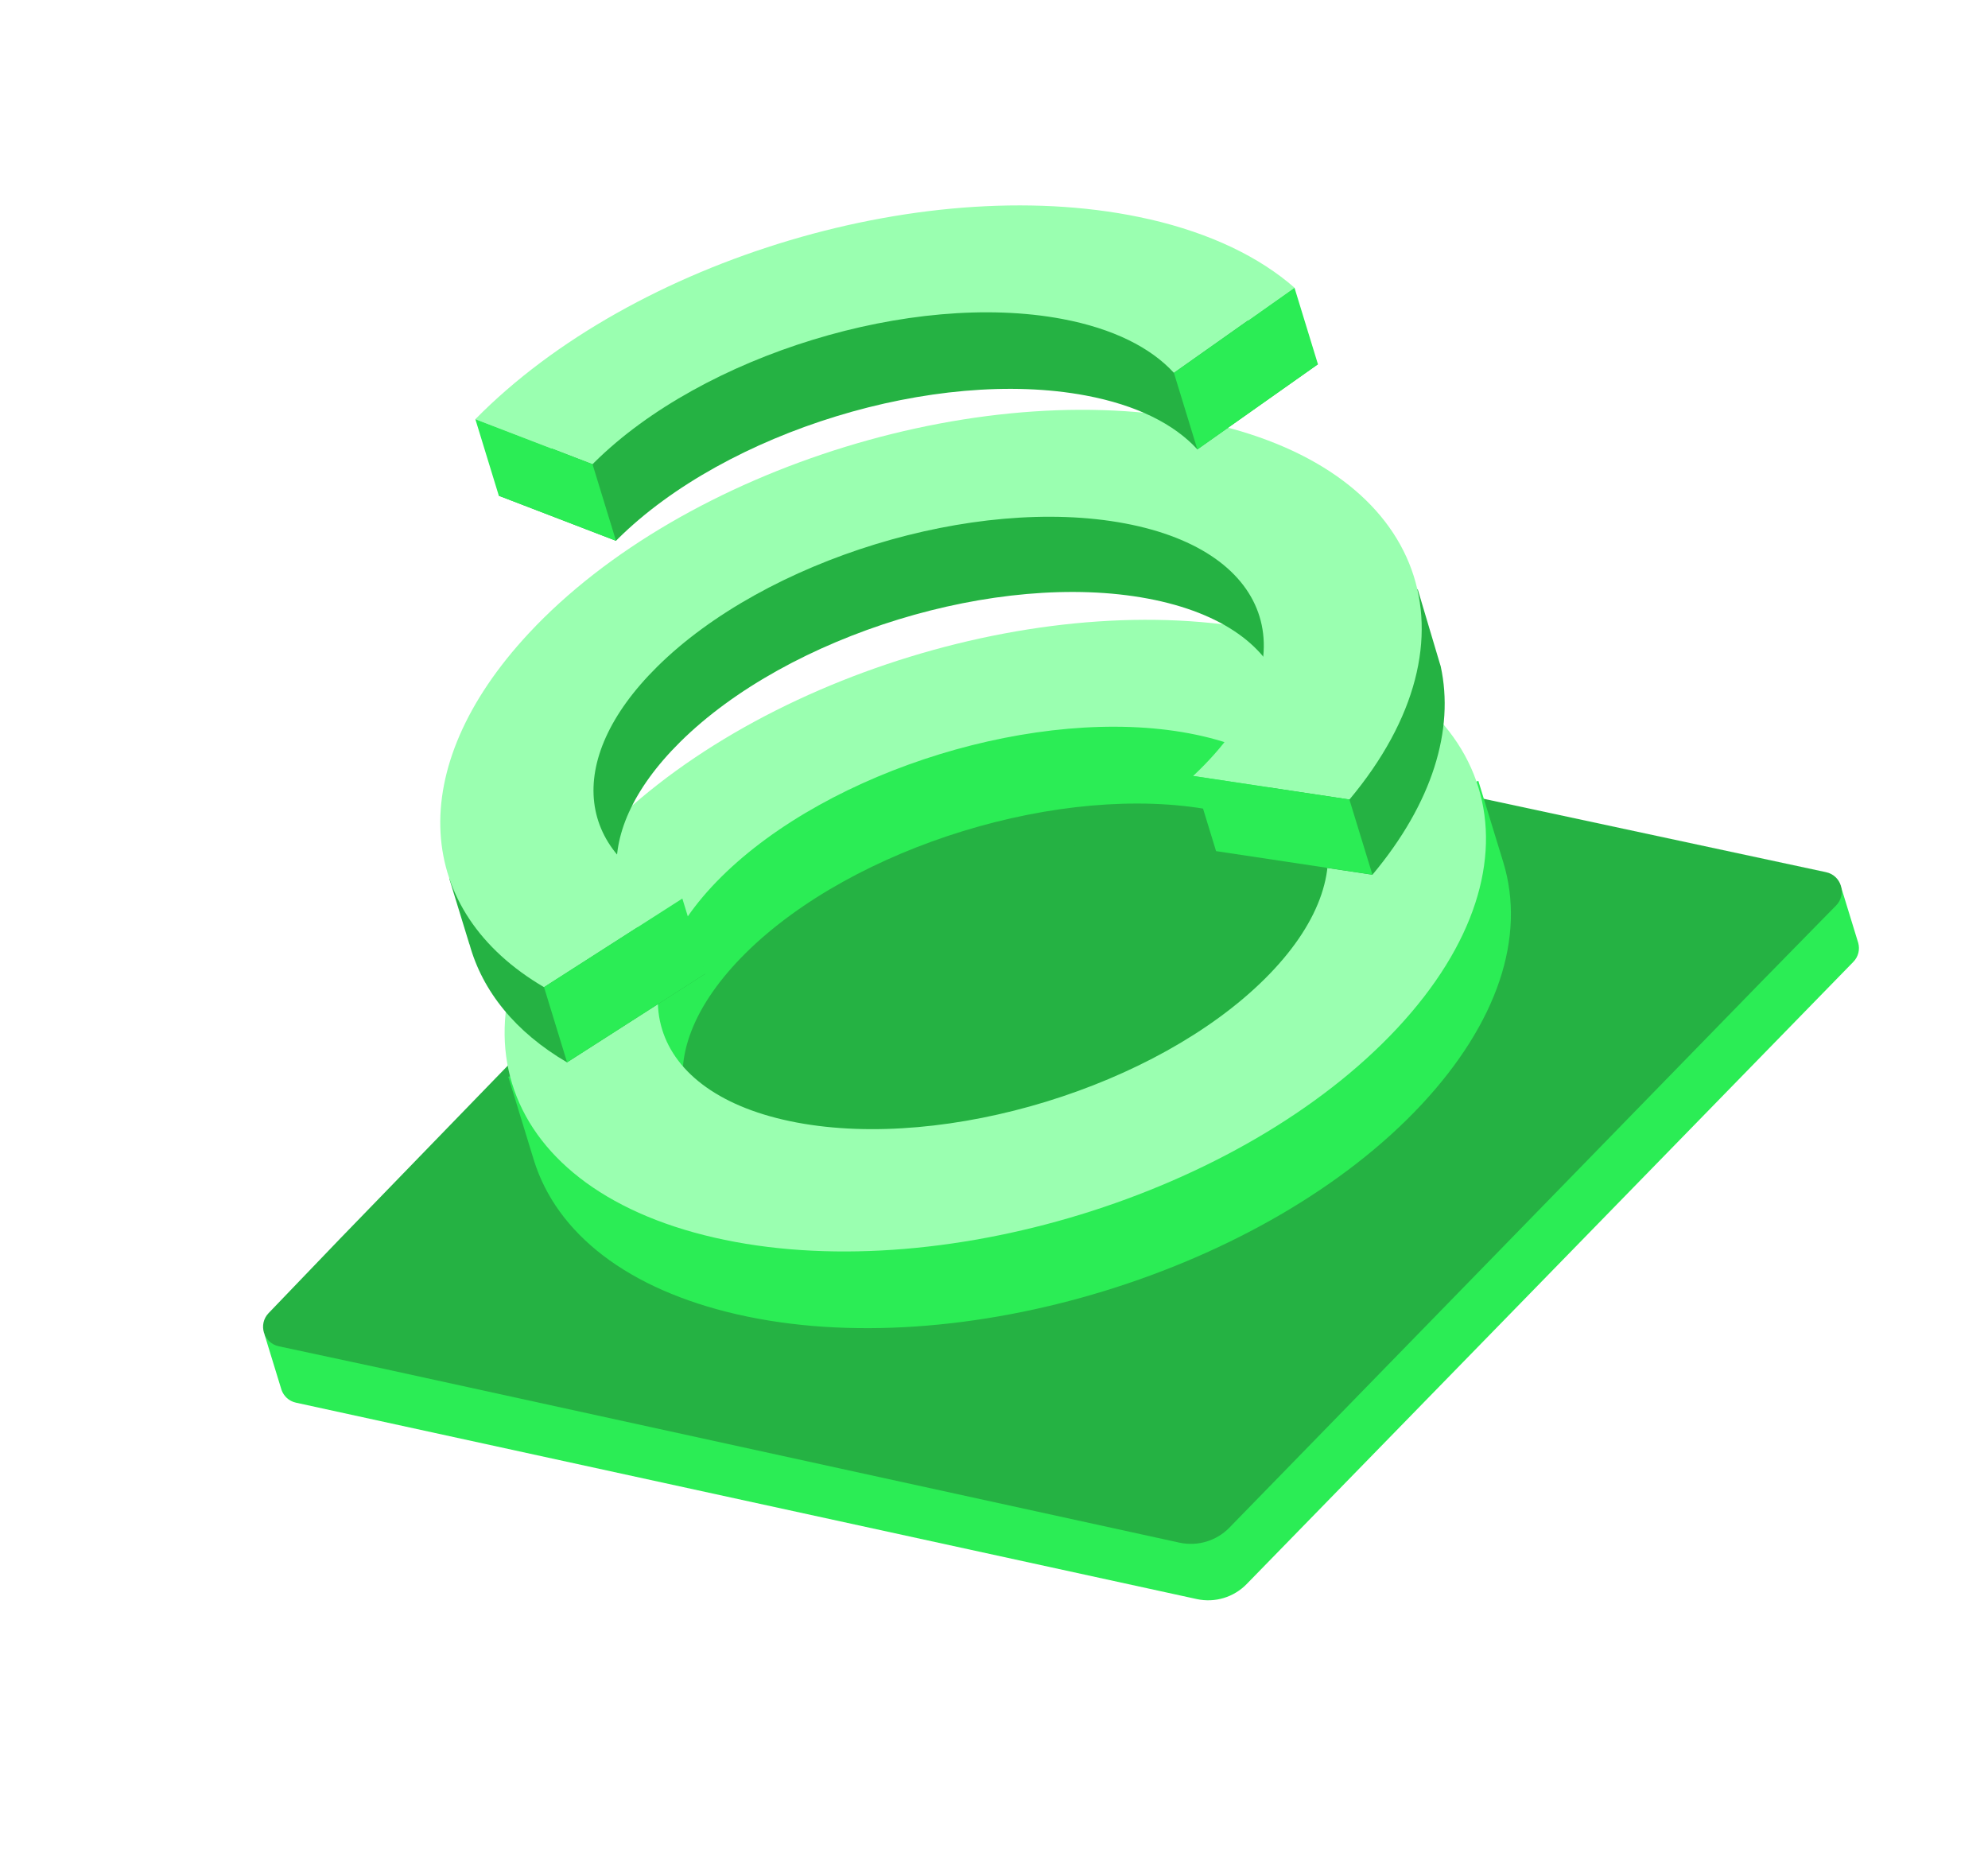 <svg xmlns="http://www.w3.org/2000/svg" width="271" height="252" viewBox="0 0 271 252" fill="none"><path d="M251.018 121.005L239.925 124.151L127.542 100.063C125.081 99.563 122.533 100.357 120.795 102.172L46.428 178.975L36.063 181.912L38.376 189.455C38.678 190.289 39.367 190.983 40.358 191.196L163.158 217.967C165.615 218.496 168.17 217.726 169.928 215.932L252.635 131.117C253.355 130.379 253.541 129.41 253.316 128.546L251.003 121.002L251.01 121.001L251.018 121.005Z" fill="#2BED55"></path><path d="M38.001 183.505L52.507 186.613L160.8 210.277C163.263 210.803 165.818 210.033 167.577 208.239L240.073 133.848L248.138 125.618L250.291 123.428C251.793 121.894 251 119.306 248.896 118.878L125.189 92.364C122.727 91.864 120.18 92.658 118.441 94.473L46.343 168.85L36.615 178.985C35.151 180.514 35.931 183.059 38.001 183.505Z" fill="#25B243"></path><path d="M181.283 101.039C149.364 93.702 105.396 107.181 83.073 131.147C60.751 155.113 68.529 180.486 100.447 187.817C132.364 195.149 176.332 181.669 198.65 157.711C220.973 133.745 213.196 108.378 181.277 101.041L181.283 101.039ZM179.565 150.673C163.983 166.118 133.876 175.348 112.315 171.29C90.754 167.232 85.909 151.427 101.49 135.982C117.072 120.537 147.179 111.306 168.74 115.365C190.301 119.423 195.146 135.228 179.565 150.673Z" fill="#25B243"></path><path d="M201.361 106.739L198.638 107.574C193.821 102.63 186.606 98.79 177.156 96.615C146.883 89.658 105.184 102.442 84.006 125.172C77.47 132.194 73.656 139.342 72.397 146.068L69.576 146.933L72.896 157.764C75.813 167.585 85.245 175.415 100.482 178.916C130.753 185.867 172.452 173.083 193.626 150.361C204.212 138.997 207.658 127.3 204.676 117.572L201.353 106.735L201.361 106.739ZM175.526 143.692C160.747 158.341 132.191 167.095 111.741 163.247C91.291 159.398 86.696 144.408 101.475 129.76C116.254 115.111 144.81 106.356 165.26 110.205C185.709 114.054 190.305 129.043 175.526 143.692Z" fill="#2BED55"></path><path d="M150.538 175.97C133.629 181.154 115.589 182.625 100.438 179.144C85.692 175.755 75.864 168.254 72.736 158.008L72.682 157.83L69.292 146.772L72.205 145.879C73.531 138.977 77.552 131.76 83.848 125.005C105.043 102.264 146.926 89.424 177.219 96.381C186.321 98.475 193.752 102.249 198.716 107.302L201.525 106.441L204.915 117.499C208.053 127.735 204.112 139.457 193.815 150.518C183.225 161.89 167.454 170.784 150.544 175.968L150.538 175.97ZM73.056 157.474L73.125 157.7C76.149 167.871 85.883 175.327 100.541 178.69C130.69 185.617 172.371 172.839 193.458 150.205C203.634 139.275 207.543 127.711 204.457 117.646L201.204 107.036L198.573 107.842L198.474 107.738C193.568 102.701 186.18 98.934 177.106 96.845C146.956 89.917 105.269 102.697 84.183 125.332C77.907 132.067 73.918 139.254 72.633 146.116L72.61 146.258L69.874 147.096L73.058 157.48L73.056 157.474ZM145.83 160.612C134.245 164.164 121.942 165.399 111.703 163.473C101.721 161.595 95.148 157.028 93.181 150.613C91.214 144.197 94.105 136.729 101.315 129.587C116.121 114.917 144.824 106.117 165.308 109.969C175.285 111.849 181.864 116.414 183.829 122.823C185.794 129.232 182.905 136.706 175.696 143.854C168.297 151.189 157.416 157.061 145.83 160.612ZM131.317 113.271C119.805 116.8 108.998 122.629 101.644 129.916C94.564 136.937 91.716 144.238 93.629 150.475C95.541 156.713 101.991 161.163 111.79 163.01C132.14 166.842 160.659 158.099 175.36 143.522C182.439 136.5 185.287 129.199 183.375 122.962C181.463 116.725 175.012 112.274 165.214 110.427C155.039 108.514 142.822 109.743 131.311 113.273L131.317 113.271Z" fill="#2BED55"></path><path d="M174.018 86.378C143.745 79.422 102.046 92.206 80.868 114.935C59.696 137.663 67.074 161.73 97.346 168.686C127.613 175.645 169.318 162.859 190.49 140.131C211.656 117.405 204.28 93.345 174.014 86.386L174.018 86.378ZM172.386 133.45C157.607 148.099 129.051 156.853 108.601 153.004C88.151 149.155 83.556 134.166 98.335 119.517C113.114 104.868 141.67 96.114 162.12 99.963C182.57 103.812 187.165 118.801 172.386 133.45Z" fill="#9AFFB0"></path><path d="M193.259 80.312L191.698 81.039C186.974 75.086 179.118 70.47 168.385 68.004C138.112 61.047 96.413 73.831 75.234 96.561C68.622 103.66 64.798 110.885 63.588 117.683L61.242 119.751L63.989 128.711L64.002 128.708C65.762 135.106 70.255 140.679 77.297 144.807L96.153 132.733C81.682 127.112 79.736 114.001 92.704 101.149C107.483 86.5 136.039 77.745 156.488 81.594C176.938 85.443 181.533 100.432 166.754 115.081C166.436 115.4 166.104 115.717 165.776 116.025L187.089 119.233C195.323 109.389 198.268 99.428 196.395 90.824L196.229 90.284L193.259 80.312Z" fill="#25B243"></path><path d="M165.243 57.755C134.97 50.798 93.271 63.582 72.093 86.312C54.843 104.831 56.549 124.249 74.162 134.557L93.018 122.482C78.546 116.861 76.6 103.75 89.568 90.898C104.347 76.249 132.903 67.495 153.353 71.344C173.802 75.192 178.398 90.182 163.619 104.831C163.3 105.149 162.966 105.46 162.64 105.775L183.954 108.983C202.321 87.021 194.403 64.455 165.251 57.759L165.243 57.755Z" fill="#9AFFB0"></path><path d="M74.16 134.551L77.302 144.799L96.158 132.725L93.016 122.477L74.16 134.551Z" fill="#2BED55"></path><path d="M162.632 105.771L165.772 116.013L187.085 119.221L183.944 108.973L162.63 105.764L162.632 105.771Z" fill="#2BED55"></path><path d="M159.899 40.325C130.205 33.506 89.53 45.667 67.998 67.573L83.971 73.713C84.052 73.628 84.133 73.543 84.216 73.464C98.995 58.815 127.551 50.06 148.001 53.909C154.956 55.212 160.081 57.814 163.222 61.253L179.658 49.645C174.907 45.486 168.277 42.245 159.897 40.319L159.899 40.325Z" fill="#25B243"></path><path d="M156.701 29.892C127.007 23.074 86.332 35.235 64.8 57.14L80.773 63.281C80.854 63.196 80.935 63.11 81.018 63.031C95.797 48.382 124.353 39.628 144.803 43.477C151.759 44.786 156.877 47.384 160.024 50.821L176.46 39.213C171.709 35.054 165.081 31.819 156.699 29.886L156.701 29.892Z" fill="#9AFFB0"></path><path d="M160.026 50.827L163.224 61.259L179.66 49.652L176.462 39.219L160.026 50.827Z" fill="#2BED55"></path><path d="M64.8 57.14L67.999 67.573L83.971 73.713L80.773 63.281L64.8 57.14Z" fill="#2BED55"></path></svg>
